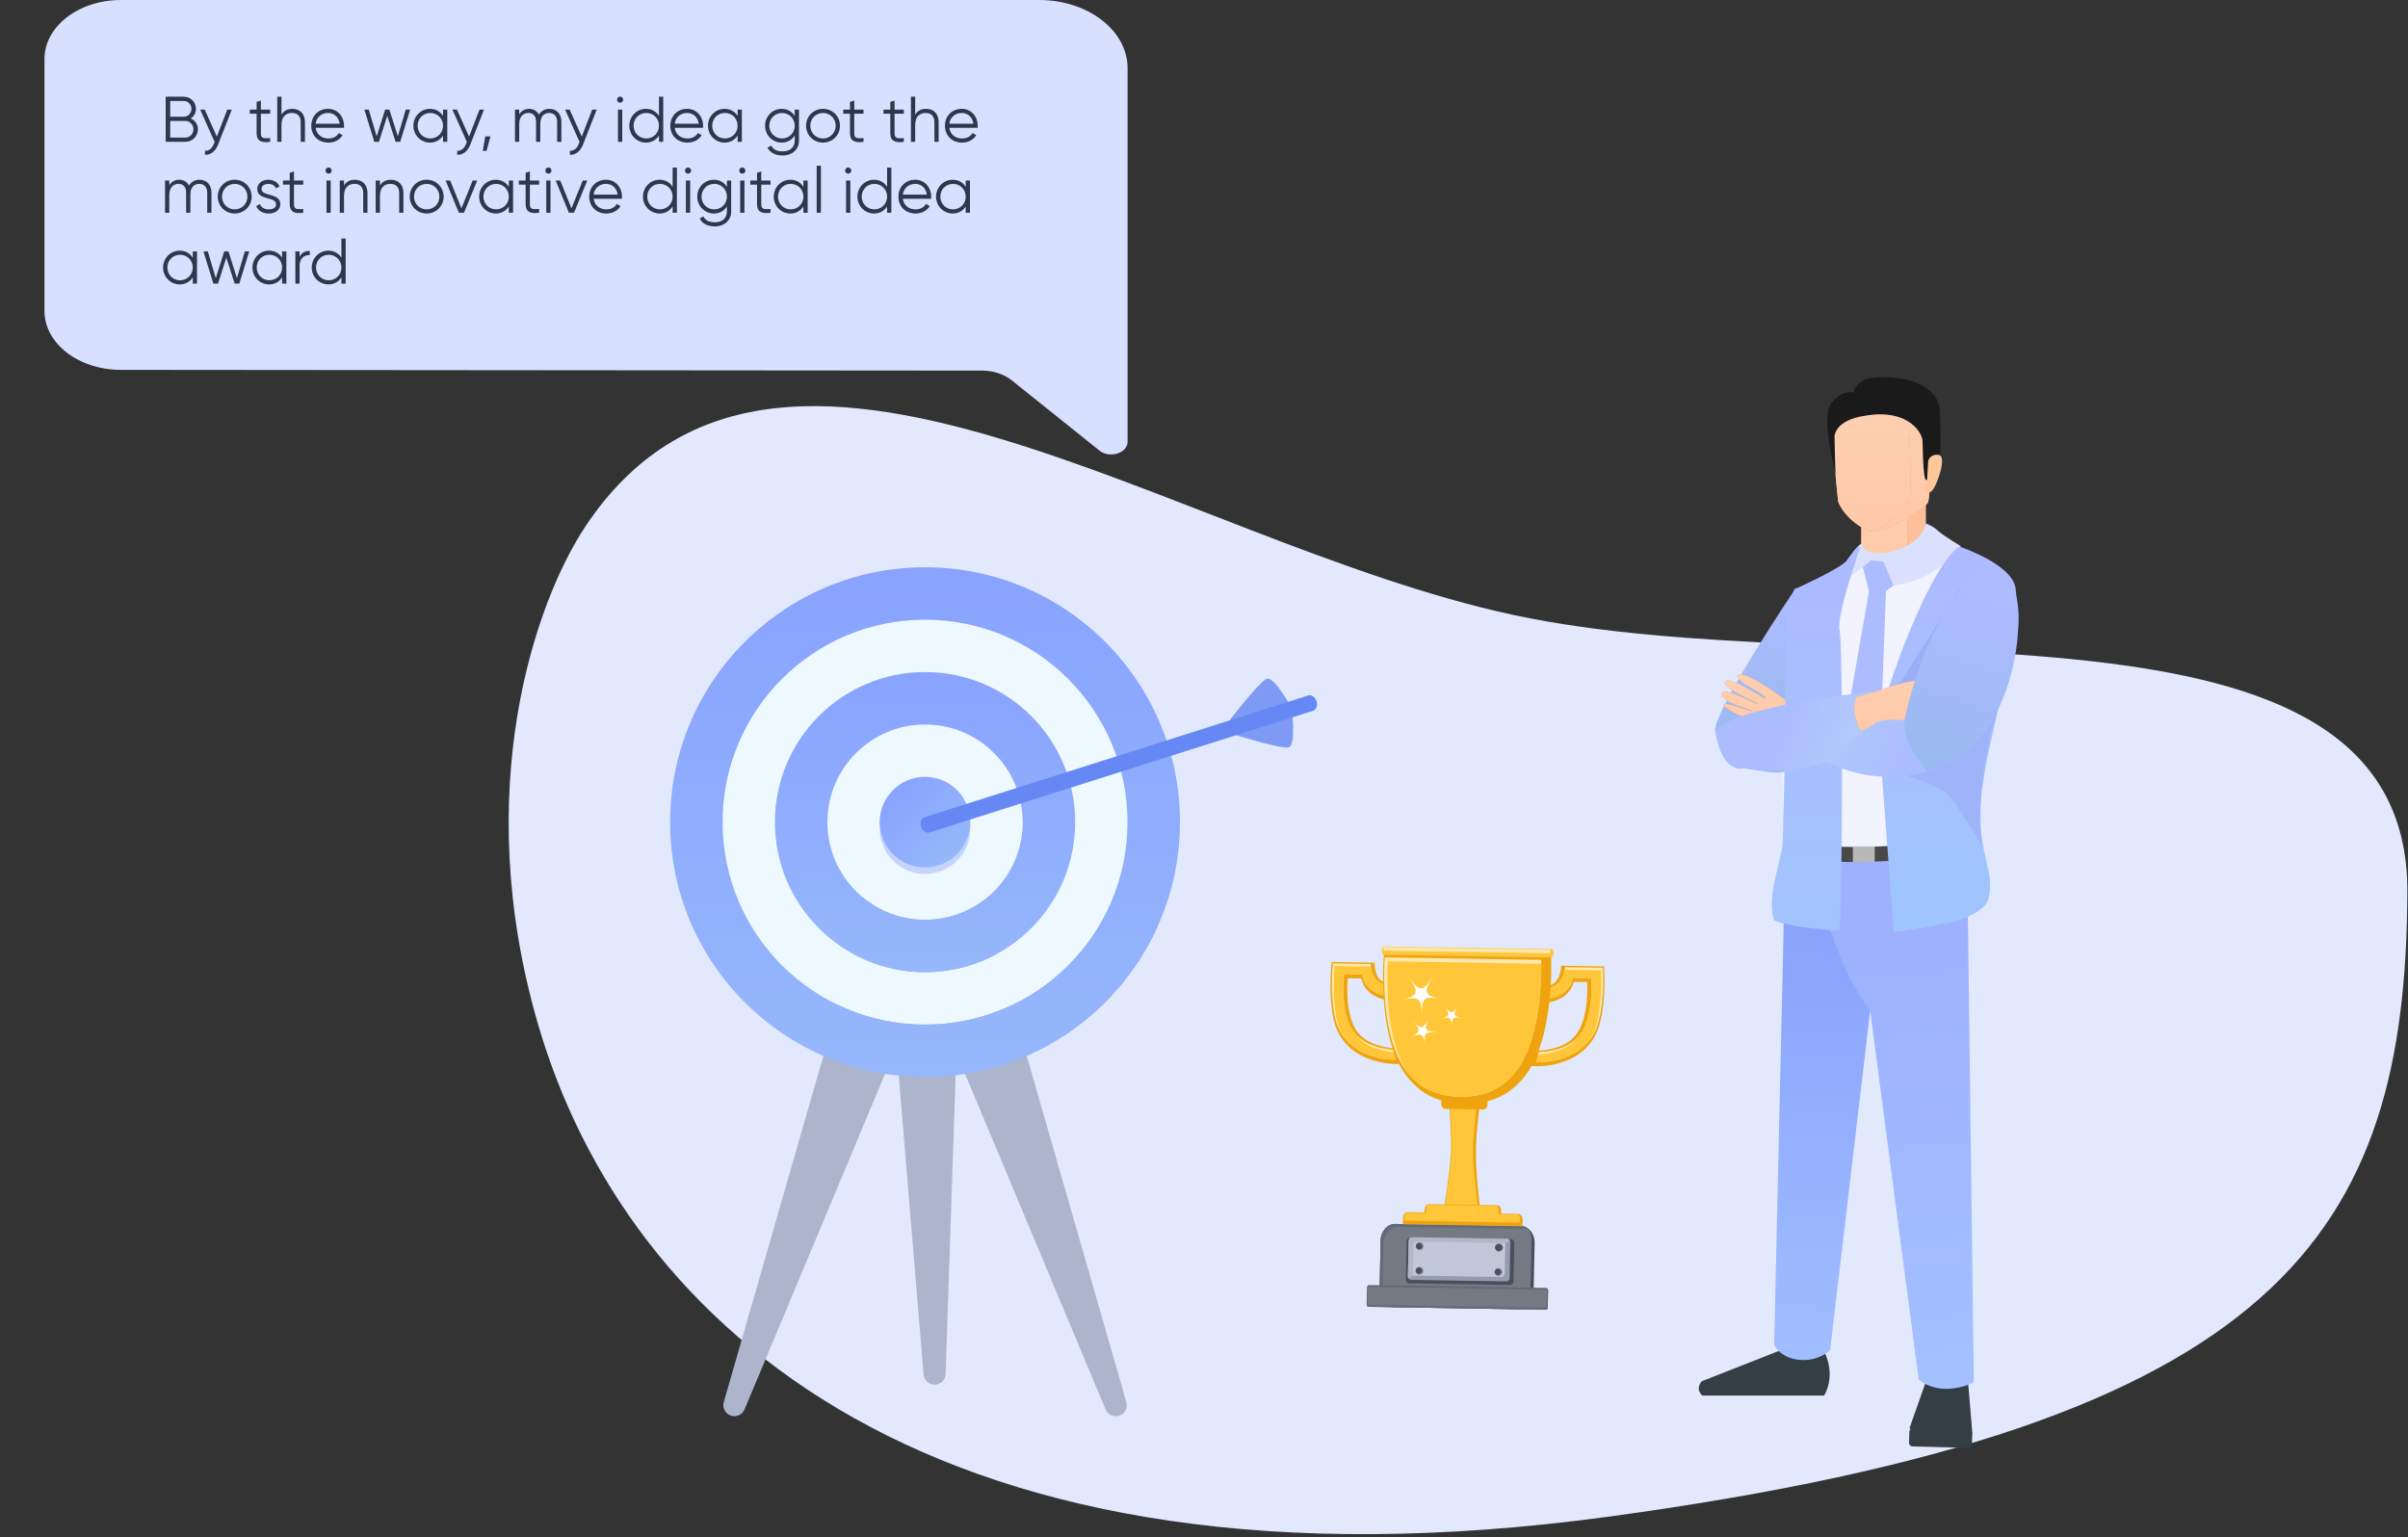 <svg width="747" height="477" viewBox="0 0 747 477" fill="none" xmlns="http://www.w3.org/2000/svg">
<rect x="0" y="0" width="747" height="477" fill="#333333" stroke="none"/>
<path d="M181.659 163.25C240.472 75.05 363.979 168.209 469.657 190.839C575.335 213.469 747.23 177.513 746.8 276.768C746.34 382.588 708.22 442.124 499.136 470.558C290.053 498.993 194.328 411.364 166.991 318.076C145.71 245.453 165.943 186.824 181.661 163.25H181.659Z" fill="#E2E9FD"/>
<path d="M37.481 0.006H322.392C337.52 0.006 349.797 9.479 349.797 21.154V104.025V137.078C349.797 140.599 344.229 142.338 341.078 139.802L313.891 118.026C311.474 116.077 308.133 114.987 304.629 114.987L37.481 114.756C24.389 114.756 13.797 106.582 13.797 96.48V18.303C13.797 8.201 24.417 0.006 37.481 0.006Z" fill="#D7E1FF"/>
<path d="M59.158 36.746C60.158 36.126 60.798 35.066 60.798 33.766C60.798 31.706 59.118 30.006 57.038 30.006H51.398V44.006H57.498C59.658 44.006 61.398 42.266 61.398 40.106C61.398 38.546 60.478 37.306 59.158 36.746ZM57.038 31.326C58.338 31.326 59.398 32.426 59.398 33.766C59.398 35.126 58.338 36.206 57.038 36.206H52.798V31.326H57.038ZM57.498 42.686H52.798V37.526H57.498C58.878 37.526 59.998 38.686 59.998 40.106C59.998 41.546 58.878 42.686 57.498 42.686ZM70.507 34.006L67.267 42.386L63.507 34.006H62.107L66.587 44.066L66.327 44.686C65.787 45.986 64.887 46.906 63.587 46.766V48.006C65.387 48.146 66.867 46.846 67.627 44.926L71.907 34.006H70.507ZM83.803 35.286V34.006H80.923V31.206L79.603 31.606V34.006H77.503V35.286H79.603V41.346C79.603 43.746 81.103 44.406 83.803 44.006V42.846C81.863 42.926 80.923 43.066 80.923 41.346V35.286H83.803ZM90.683 33.766C89.263 33.766 88.103 34.306 87.323 35.566V30.006H86.003V44.006H87.323V38.766C87.323 36.086 88.803 35.046 90.563 35.046C92.303 35.046 93.283 36.086 93.283 37.866V44.006H94.603V37.866C94.603 35.366 93.123 33.766 90.683 33.766ZM101.775 33.766C98.675 33.766 96.555 36.066 96.555 39.006C96.555 42.026 98.715 44.246 101.875 44.246C103.895 44.246 105.435 43.306 106.275 41.946L105.115 41.266C104.575 42.226 103.475 42.966 101.895 42.966C99.775 42.966 98.195 41.706 97.915 39.666H106.695C106.715 39.466 106.735 39.246 106.735 39.046C106.735 36.306 104.835 33.766 101.775 33.766ZM101.775 35.046C103.495 35.046 105.095 36.186 105.375 38.386H97.915C98.175 36.426 99.675 35.046 101.775 35.046ZM125.875 34.006L123.415 42.306L120.795 34.006H119.475L116.855 42.306L114.395 34.006H113.035L116.115 44.006H117.555L120.135 35.946L122.715 44.006H124.155L127.235 34.006H125.875ZM137.435 34.006V35.966C136.595 34.626 135.175 33.766 133.395 33.766C130.575 33.766 128.235 36.046 128.235 39.006C128.235 41.966 130.575 44.246 133.395 44.246C135.175 44.246 136.595 43.386 137.435 42.046V44.006H138.755V34.006H137.435ZM133.495 42.966C131.275 42.966 129.555 41.226 129.555 39.006C129.555 36.786 131.275 35.046 133.495 35.046C135.715 35.046 137.435 36.786 137.435 39.006C137.435 41.226 135.715 42.966 133.495 42.966ZM148.749 34.006L145.509 42.386L141.749 34.006H140.349L144.829 44.066L144.569 44.686C144.029 45.986 143.129 46.906 141.829 46.766V48.006C143.629 48.146 145.109 46.846 145.869 44.926L150.149 34.006H148.749ZM152.148 42.306H150.548L149.748 46.806H150.948L152.148 42.306ZM170.413 33.766C169.133 33.766 167.913 34.346 167.173 35.586C166.613 34.426 165.533 33.766 164.133 33.766C162.933 33.766 161.853 34.246 161.073 35.466V34.006H159.753V44.006H161.073V38.466C161.073 35.986 162.513 35.046 163.953 35.046C165.373 35.046 166.293 35.986 166.293 37.766V44.006H167.613V38.466C167.613 35.986 168.853 35.046 170.393 35.046C171.813 35.046 172.833 35.986 172.833 37.766V44.006H174.153V37.766C174.153 35.266 172.613 33.766 170.413 33.766ZM183.71 34.006L180.47 42.386L176.71 34.006H175.31L179.79 44.066L179.53 44.686C178.99 45.986 178.09 46.906 176.79 46.766V48.006C178.59 48.146 180.07 46.846 180.83 44.926L185.11 34.006H183.71ZM192.366 31.886C192.906 31.886 193.326 31.446 193.326 30.926C193.326 30.406 192.906 29.966 192.366 29.966C191.826 29.966 191.406 30.406 191.406 30.926C191.406 31.446 191.826 31.886 192.366 31.886ZM191.706 44.006H193.026V34.006H191.706V44.006ZM204.427 30.006V35.966C203.587 34.626 202.167 33.766 200.387 33.766C197.567 33.766 195.227 36.046 195.227 39.006C195.227 41.966 197.567 44.246 200.387 44.246C202.167 44.246 203.587 43.386 204.427 42.046V44.006H205.747V30.006H204.427ZM200.487 42.966C198.267 42.966 196.547 41.226 196.547 39.006C196.547 36.786 198.267 35.046 200.487 35.046C202.707 35.046 204.427 36.786 204.427 39.006C204.427 41.226 202.707 42.966 200.487 42.966ZM213.162 33.766C210.062 33.766 207.942 36.066 207.942 39.006C207.942 42.026 210.102 44.246 213.262 44.246C215.282 44.246 216.822 43.306 217.662 41.946L216.502 41.266C215.962 42.226 214.862 42.966 213.282 42.966C211.162 42.966 209.582 41.706 209.302 39.666H218.082C218.102 39.466 218.122 39.246 218.122 39.046C218.122 36.306 216.222 33.766 213.162 33.766ZM213.162 35.046C214.882 35.046 216.482 36.186 216.762 38.386H209.302C209.562 36.426 211.062 35.046 213.162 35.046ZM228.821 34.006V35.966C227.981 34.626 226.561 33.766 224.781 33.766C221.961 33.766 219.621 36.046 219.621 39.006C219.621 41.966 221.961 44.246 224.781 44.246C226.561 44.246 227.981 43.386 228.821 42.046V44.006H230.141V34.006H228.821ZM224.881 42.966C222.661 42.966 220.941 41.226 220.941 39.006C220.941 36.786 222.661 35.046 224.881 35.046C227.101 35.046 228.821 36.786 228.821 39.006C228.821 41.226 227.101 42.966 224.881 42.966ZM246.536 34.006V35.966C245.696 34.626 244.276 33.766 242.496 33.766C239.676 33.766 237.336 36.046 237.336 39.006C237.336 41.966 239.676 44.246 242.496 44.246C244.276 44.246 245.696 43.386 246.536 42.046V43.606C246.536 45.646 245.156 46.966 242.836 46.966C240.676 46.966 239.756 46.166 239.256 45.146L238.096 45.806C238.876 47.366 240.536 48.246 242.836 48.246C245.416 48.246 247.856 46.646 247.856 43.606V34.006H246.536ZM242.596 42.966C240.376 42.966 238.656 41.226 238.656 39.006C238.656 36.786 240.376 35.046 242.596 35.046C244.816 35.046 246.536 36.786 246.536 39.006C246.536 41.226 244.816 42.966 242.596 42.966ZM255.311 44.246C258.231 44.246 260.571 41.966 260.571 39.006C260.571 36.046 258.231 33.766 255.311 33.766C252.391 33.766 250.051 36.046 250.051 39.006C250.051 41.966 252.391 44.246 255.311 44.246ZM255.311 42.966C253.091 42.966 251.371 41.226 251.371 39.006C251.371 36.786 253.091 35.046 255.311 35.046C257.531 35.046 259.251 36.786 259.251 39.006C259.251 41.226 257.531 42.966 255.311 42.966ZM267.885 35.286V34.006H265.005V31.206L263.685 31.606V34.006H261.585V35.286H263.685V41.346C263.685 43.746 265.185 44.406 267.885 44.006V42.846C265.945 42.926 265.005 43.066 265.005 41.346V35.286H267.885ZM280.385 35.286V34.006H277.505V31.206L276.185 31.606V34.006H274.085V35.286H276.185V41.346C276.185 43.746 277.685 44.406 280.385 44.006V42.846C278.445 42.926 277.505 43.066 277.505 41.346V35.286H280.385ZM287.265 33.766C285.845 33.766 284.685 34.306 283.905 35.566V30.006H282.585V44.006H283.905V38.766C283.905 36.086 285.385 35.046 287.145 35.046C288.885 35.046 289.865 36.086 289.865 37.866V44.006H291.185V37.866C291.185 35.366 289.705 33.766 287.265 33.766ZM298.357 33.766C295.257 33.766 293.137 36.066 293.137 39.006C293.137 42.026 295.297 44.246 298.457 44.246C300.477 44.246 302.017 43.306 302.857 41.946L301.697 41.266C301.157 42.226 300.057 42.966 298.477 42.966C296.357 42.966 294.777 41.706 294.497 39.666H303.277C303.297 39.466 303.317 39.246 303.317 39.046C303.317 36.306 301.417 33.766 298.357 33.766ZM298.357 35.046C300.077 35.046 301.677 36.186 301.957 38.386H294.497C294.757 36.426 296.257 35.046 298.357 35.046ZM61.858 55.766C60.578 55.766 59.358 56.346 58.618 57.586C58.058 56.426 56.978 55.766 55.578 55.766C54.378 55.766 53.298 56.246 52.518 57.466V56.006H51.198V66.006H52.518V60.466C52.518 57.986 53.958 57.046 55.398 57.046C56.818 57.046 57.738 57.986 57.738 59.766V66.006H59.058V60.466C59.058 57.986 60.298 57.046 61.838 57.046C63.258 57.046 64.278 57.986 64.278 59.766V66.006H65.598V59.766C65.598 57.266 64.058 55.766 61.858 55.766ZM72.811 66.246C75.731 66.246 78.071 63.966 78.071 61.006C78.071 58.046 75.731 55.766 72.811 55.766C69.891 55.766 67.551 58.046 67.551 61.006C67.551 63.966 69.891 66.246 72.811 66.246ZM72.811 64.966C70.591 64.966 68.871 63.226 68.871 61.006C68.871 58.786 70.591 57.046 72.811 57.046C75.031 57.046 76.751 58.786 76.751 61.006C76.751 63.226 75.031 64.966 72.811 64.966ZM81.125 58.626C81.125 57.546 82.185 57.046 83.225 57.046C84.185 57.046 85.205 57.426 85.625 58.446L86.725 57.806C86.145 56.566 84.865 55.766 83.225 55.766C81.225 55.766 79.805 57.026 79.805 58.626C79.805 62.306 85.645 60.886 85.645 63.366C85.645 64.546 84.525 64.966 83.345 64.966C82.005 64.966 80.965 64.306 80.605 63.286L79.485 63.946C79.985 65.226 81.345 66.246 83.345 66.246C85.485 66.246 86.965 65.066 86.965 63.366C86.965 59.686 81.125 61.106 81.125 58.626ZM94.076 57.286V56.006H91.196V53.206L89.876 53.606V56.006H87.776V57.286H89.876V63.346C89.876 65.746 91.376 66.406 94.076 66.006V64.846C92.136 64.926 91.196 65.066 91.196 63.346V57.286H94.076ZM101.936 53.886C102.476 53.886 102.896 53.446 102.896 52.926C102.896 52.406 102.476 51.966 101.936 51.966C101.396 51.966 100.976 52.406 100.976 52.926C100.976 53.446 101.396 53.886 101.936 53.886ZM101.276 66.006H102.596V56.006H101.276V66.006ZM110.077 55.766C108.657 55.766 107.497 56.306 106.717 57.566V56.006H105.397V66.006H106.717V60.766C106.717 58.086 108.197 57.046 109.957 57.046C111.697 57.046 112.677 58.086 112.677 59.866V66.006H113.997V59.866C113.997 57.366 112.517 55.766 110.077 55.766ZM121.229 55.766C119.809 55.766 118.649 56.306 117.869 57.566V56.006H116.549V66.006H117.869V60.766C117.869 58.086 119.349 57.046 121.109 57.046C122.849 57.046 123.829 58.086 123.829 59.866V66.006H125.149V59.866C125.149 57.366 123.669 55.766 121.229 55.766ZM132.362 66.246C135.282 66.246 137.622 63.966 137.622 61.006C137.622 58.046 135.282 55.766 132.362 55.766C129.442 55.766 127.102 58.046 127.102 61.006C127.102 63.966 129.442 66.246 132.362 66.246ZM132.362 64.966C130.142 64.966 128.422 63.226 128.422 61.006C128.422 58.786 130.142 57.046 132.362 57.046C134.582 57.046 136.302 58.786 136.302 61.006C136.302 63.226 134.582 64.966 132.362 64.966ZM146.64 56.006L143.14 64.626L139.64 56.006H138.24L142.34 66.006H143.94L148.04 56.006H146.64ZM157.845 56.006V57.966C157.005 56.626 155.585 55.766 153.805 55.766C150.985 55.766 148.645 58.046 148.645 61.006C148.645 63.966 150.985 66.246 153.805 66.246C155.585 66.246 157.005 65.386 157.845 64.046V66.006H159.165V56.006H157.845ZM153.905 64.966C151.685 64.966 149.965 63.226 149.965 61.006C149.965 58.786 151.685 57.046 153.905 57.046C156.125 57.046 157.845 58.786 157.845 61.006C157.845 63.226 156.125 64.966 153.905 64.966ZM167.26 57.286V56.006H164.38V53.206L163.06 53.606V56.006H160.96V57.286H163.06V63.346C163.06 65.746 164.56 66.406 167.26 66.006V64.846C165.32 64.926 164.38 65.066 164.38 63.346V57.286H167.26ZM170.12 53.886C170.66 53.886 171.08 53.446 171.08 52.926C171.08 52.406 170.66 51.966 170.12 51.966C169.58 51.966 169.16 52.406 169.16 52.926C169.16 53.446 169.58 53.886 170.12 53.886ZM169.46 66.006H170.78V56.006H169.46V66.006ZM180.781 56.006L177.281 64.626L173.781 56.006H172.381L176.481 66.006H178.081L182.181 56.006H180.781ZM188.005 55.766C184.905 55.766 182.785 58.066 182.785 61.006C182.785 64.026 184.945 66.246 188.105 66.246C190.125 66.246 191.665 65.306 192.505 63.946L191.345 63.266C190.805 64.226 189.705 64.966 188.125 64.966C186.005 64.966 184.425 63.706 184.145 61.666H192.925C192.945 61.466 192.965 61.246 192.965 61.046C192.965 58.306 191.065 55.766 188.005 55.766ZM188.005 57.046C189.725 57.046 191.325 58.186 191.605 60.386H184.145C184.405 58.426 185.905 57.046 188.005 57.046ZM208.665 52.006V57.966C207.825 56.626 206.405 55.766 204.625 55.766C201.805 55.766 199.465 58.046 199.465 61.006C199.465 63.966 201.805 66.246 204.625 66.246C206.405 66.246 207.825 65.386 208.665 64.046V66.006H209.985V52.006H208.665ZM204.725 64.966C202.505 64.966 200.785 63.226 200.785 61.006C200.785 58.786 202.505 57.046 204.725 57.046C206.945 57.046 208.665 58.786 208.665 61.006C208.665 63.226 206.945 64.966 204.725 64.966ZM213.44 53.886C213.98 53.886 214.4 53.446 214.4 52.926C214.4 52.406 213.98 51.966 213.44 51.966C212.9 51.966 212.48 52.406 212.48 52.926C212.48 53.446 212.9 53.886 213.44 53.886ZM212.78 66.006H214.1V56.006H212.78V66.006ZM225.501 56.006V57.966C224.661 56.626 223.241 55.766 221.461 55.766C218.641 55.766 216.301 58.046 216.301 61.006C216.301 63.966 218.641 66.246 221.461 66.246C223.241 66.246 224.661 65.386 225.501 64.046V65.606C225.501 67.646 224.121 68.966 221.801 68.966C219.641 68.966 218.721 68.166 218.221 67.146L217.061 67.806C217.841 69.366 219.501 70.246 221.801 70.246C224.381 70.246 226.821 68.646 226.821 65.606V56.006H225.501ZM221.561 64.966C219.341 64.966 217.621 63.226 217.621 61.006C217.621 58.786 219.341 57.046 221.561 57.046C223.781 57.046 225.501 58.786 225.501 61.006C225.501 63.226 223.781 64.966 221.561 64.966ZM230.276 53.886C230.816 53.886 231.236 53.446 231.236 52.926C231.236 52.406 230.816 51.966 230.276 51.966C229.736 51.966 229.316 52.406 229.316 52.926C229.316 53.446 229.736 53.886 230.276 53.886ZM229.616 66.006H230.936V56.006H229.616V66.006ZM239.037 57.286V56.006H236.157V53.206L234.837 53.606V56.006H232.737V57.286H234.837V63.346C234.837 65.746 236.337 66.406 239.037 66.006V64.846C237.097 64.926 236.157 65.066 236.157 63.346V57.286H239.037ZM249.231 56.006V57.966C248.391 56.626 246.971 55.766 245.191 55.766C242.371 55.766 240.031 58.046 240.031 61.006C240.031 63.966 242.371 66.246 245.191 66.246C246.971 66.246 248.391 65.386 249.231 64.046V66.006H250.551V56.006H249.231ZM245.291 64.966C243.071 64.966 241.351 63.226 241.351 61.006C241.351 58.786 243.071 57.046 245.291 57.046C247.511 57.046 249.231 58.786 249.231 61.006C249.231 63.226 247.511 64.966 245.291 64.966ZM253.346 66.006H254.666V51.406H253.346V66.006ZM263.127 53.886C263.667 53.886 264.087 53.446 264.087 52.926C264.087 52.406 263.667 51.966 263.127 51.966C262.587 51.966 262.167 52.406 262.167 52.926C262.167 53.446 262.587 53.886 263.127 53.886ZM262.467 66.006H263.787V56.006H262.467V66.006ZM275.189 52.006V57.966C274.349 56.626 272.929 55.766 271.149 55.766C268.329 55.766 265.989 58.046 265.989 61.006C265.989 63.966 268.329 66.246 271.149 66.246C272.929 66.246 274.349 65.386 275.189 64.046V66.006H276.509V52.006H275.189ZM271.249 64.966C269.029 64.966 267.309 63.226 267.309 61.006C267.309 58.786 269.029 57.046 271.249 57.046C273.469 57.046 275.189 58.786 275.189 61.006C275.189 63.226 273.469 64.966 271.249 64.966ZM283.923 55.766C280.823 55.766 278.703 58.066 278.703 61.006C278.703 64.026 280.863 66.246 284.023 66.246C286.043 66.246 287.583 65.306 288.423 63.946L287.263 63.266C286.723 64.226 285.623 64.966 284.043 64.966C281.923 64.966 280.343 63.706 280.063 61.666H288.843C288.863 61.466 288.883 61.246 288.883 61.046C288.883 58.306 286.983 55.766 283.923 55.766ZM283.923 57.046C285.643 57.046 287.243 58.186 287.523 60.386H280.063C280.323 58.426 281.823 57.046 283.923 57.046ZM299.583 56.006V57.966C298.743 56.626 297.323 55.766 295.543 55.766C292.723 55.766 290.383 58.046 290.383 61.006C290.383 63.966 292.723 66.246 295.543 66.246C297.323 66.246 298.743 65.386 299.583 64.046V66.006H300.903V56.006H299.583ZM295.643 64.966C293.423 64.966 291.703 63.226 291.703 61.006C291.703 58.786 293.423 57.046 295.643 57.046C297.863 57.046 299.583 58.786 299.583 61.006C299.583 63.226 297.863 64.966 295.643 64.966ZM59.798 78.006V79.966C58.958 78.626 57.538 77.766 55.758 77.766C52.938 77.766 50.598 80.046 50.598 83.006C50.598 85.966 52.938 88.246 55.758 88.246C57.538 88.246 58.958 87.386 59.798 86.046V88.006H61.118V78.006H59.798ZM55.858 86.966C53.638 86.966 51.918 85.226 51.918 83.006C51.918 80.786 53.638 79.046 55.858 79.046C58.078 79.046 59.798 80.786 59.798 83.006C59.798 85.226 58.078 86.966 55.858 86.966ZM75.953 78.006L73.493 86.306L70.873 78.006H69.553L66.933 86.306L64.473 78.006H63.113L66.193 88.006H67.633L70.213 79.946L72.793 88.006H74.233L77.313 78.006H75.953ZM87.513 78.006V79.966C86.673 78.626 85.253 77.766 83.473 77.766C80.653 77.766 78.313 80.046 78.313 83.006C78.313 85.966 80.653 88.246 83.473 88.246C85.253 88.246 86.673 87.386 87.513 86.046V88.006H88.833V78.006H87.513ZM83.573 86.966C81.353 86.966 79.633 85.226 79.633 83.006C79.633 80.786 81.353 79.046 83.573 79.046C85.793 79.046 87.513 80.786 87.513 83.006C87.513 85.226 85.793 86.966 83.573 86.966ZM92.948 79.666V78.006H91.628V88.006H92.948V82.446C92.948 79.966 94.508 79.126 96.108 79.126V77.846C94.828 77.846 93.648 78.266 92.948 79.666ZM105.911 74.006V79.966C105.071 78.626 103.651 77.766 101.871 77.766C99.051 77.766 96.711 80.046 96.711 83.006C96.711 85.966 99.051 88.246 101.871 88.246C103.651 88.246 105.071 87.386 105.911 86.046V88.006H107.231V74.006H105.911ZM101.971 86.966C99.751 86.966 98.031 85.226 98.031 83.006C98.031 80.786 99.751 79.046 101.971 79.046C104.191 79.046 105.911 80.786 105.911 83.006C105.911 85.226 104.191 86.966 101.971 86.966Z" fill="#2E384D"/>
<path d="M226.677 439.209C224.968 438.608 224.023 436.777 224.525 435.035L270.11 276.617L294.628 285.244L230.969 437.302C230.269 438.975 228.387 439.811 226.677 439.209Z" fill="#ACB5CC"/>
<path d="M290.007 429.626C291.82 429.582 293.281 428.131 293.342 426.32L298.86 261.566L272.875 262.207L286.511 426.487C286.661 428.295 288.194 429.672 290.007 429.626Z" fill="#ACB5CC"/>
<path d="M347.263 439.209C348.973 438.608 349.918 436.777 349.417 435.035L303.831 276.617L279.312 285.244L342.972 437.302C343.671 438.975 345.553 439.811 347.263 439.209Z" fill="#ACB5CC"/>
<path d="M286.96 192.264C252.266 192.264 224.141 220.389 224.141 255.083C224.141 289.777 252.266 317.903 286.96 317.903C321.654 317.903 349.78 289.777 349.78 255.083C349.78 220.389 321.656 192.264 286.96 192.264ZM286.96 301.646C261.246 301.646 240.399 280.799 240.399 255.085C240.399 229.371 261.246 208.524 286.96 208.524C312.675 208.524 333.522 229.371 333.522 255.085C333.522 280.799 312.676 301.646 286.96 301.646Z" fill="#EDF8FF"/>
<path d="M286.962 176.006C243.288 176.006 207.883 211.411 207.883 255.085C207.883 298.759 243.288 334.165 286.962 334.165C330.636 334.165 366.042 298.759 366.042 255.085C366.042 211.411 330.636 176.006 286.962 176.006ZM286.962 317.905C252.268 317.905 224.143 289.78 224.143 255.085C224.143 220.391 252.268 192.266 286.962 192.266C321.657 192.266 349.782 220.391 349.782 255.085C349.782 289.78 321.658 317.905 286.962 317.905Z" fill="url(#paint0_linear_136_1851)"/>
<path d="M286.967 224.781C270.231 224.781 256.664 238.348 256.664 255.084C256.664 271.821 270.231 285.388 286.967 285.388C303.704 285.388 317.27 271.821 317.27 255.084C317.27 238.348 303.704 224.781 286.967 224.781ZM286.967 269.128C279.211 269.128 272.922 262.839 272.922 255.083C272.922 247.326 279.211 241.038 286.967 241.038C294.724 241.038 301.012 247.326 301.012 255.083C301.012 262.841 294.724 269.128 286.967 269.128Z" fill="#EDF8FF"/>
<path d="M296.886 267.048C302.371 261.564 302.371 252.671 296.886 247.186C291.401 241.701 282.509 241.701 277.024 247.186C271.539 252.671 271.539 261.564 277.024 267.048C282.509 272.533 291.401 272.533 296.886 267.048Z" fill="#C4D4FD"/>
<path d="M296.886 265.017C302.371 259.532 302.371 250.64 296.886 245.155C291.401 239.67 282.509 239.67 277.024 245.155C271.539 250.64 271.539 259.532 277.024 265.017C282.509 270.502 291.401 270.502 296.886 265.017Z" fill="url(#paint1_linear_136_1851)"/>
<path d="M286.968 208.523C261.253 208.523 240.406 229.37 240.406 255.085C240.406 280.799 261.253 301.646 286.968 301.646C312.682 301.646 333.529 280.799 333.529 255.085C333.529 229.37 312.684 208.523 286.968 208.523ZM286.968 285.388C270.231 285.388 256.664 271.821 256.664 255.085C256.664 238.348 270.231 224.782 286.968 224.782C303.704 224.782 317.271 238.348 317.271 255.085C317.271 271.819 303.704 285.388 286.968 285.388Z" fill="url(#paint2_linear_136_1851)"/>
<path d="M476.064 385.692L475.748 401.058C475.689 403.95 473.659 406.264 471.215 406.225L432.275 405.594C430.863 405.571 429.622 404.768 428.837 403.535C428.263 402.635 427.933 401.505 427.958 400.284L428.274 384.918C428.333 382.026 430.362 379.712 432.806 379.752L471.747 380.382C472.392 380.393 473 380.566 473.547 380.868C475.071 381.712 476.108 383.562 476.064 385.692Z" fill="#48505D"/>
<path d="M475.086 384.867L474.775 399.995C474.717 402.843 472.688 405.12 470.244 405.08L431.303 404.449C430.661 404.439 430.054 404.269 429.509 403.974C429.279 403.849 429.059 403.701 428.853 403.533C428.279 402.632 427.949 401.502 427.974 400.282L428.29 384.916C428.349 382.024 430.378 379.709 432.822 379.749L471.763 380.38C472.408 380.39 473.016 380.564 473.563 380.866C473.796 381.099 474.008 381.361 474.194 381.646C474.775 382.537 475.111 383.656 475.086 384.867Z" fill="#646B78"/>
<path d="M475.076 384.868L474.765 399.996C474.706 402.844 472.678 405.122 470.233 405.082L431.292 404.45C430.65 404.441 430.044 404.271 429.499 403.975C429.097 403.169 428.875 402.223 428.896 401.214L429.212 385.848C429.271 382.955 431.3 380.641 433.744 380.681L472.685 381.312C473.213 381.32 473.717 381.438 474.182 381.648C474.764 382.538 475.1 383.657 475.076 384.868Z" fill="#747A84"/>
<path d="M469.489 384.851C469.291 384.621 469.002 384.474 468.677 384.469L437.489 383.963C436.876 383.953 436.369 384.451 436.356 385.074L436.11 397.028C436.104 397.336 436.22 397.619 436.416 397.826C436.611 398.035 436.888 398.169 437.197 398.173L468.384 398.679C468.997 398.689 469.505 398.191 469.517 397.568L469.763 385.614C469.769 385.322 469.665 385.053 469.489 384.851Z" fill="#48505D"/>
<path d="M468.535 385.43L468.306 396.541C468.294 397.12 467.815 397.582 467.236 397.573L437.772 397.095C437.481 397.091 437.219 396.967 437.035 396.772C436.85 396.579 436.74 396.318 436.746 396.029L436.974 384.918C436.986 384.34 437.466 383.878 438.044 383.887L467.508 384.364C467.816 384.37 468.088 384.506 468.276 384.72C468.442 384.908 468.54 385.159 468.535 385.43Z" fill="#949DB0"/>
<path d="M468.275 384.72C467.92 385.368 466.956 385.667 466.956 385.667L466.762 395.154C466.75 395.732 466.27 396.194 465.692 396.184L438.273 395.74C438.273 395.74 437.796 395.969 437.035 396.772C436.85 396.579 436.74 396.318 436.746 396.029L436.974 384.918C436.986 384.34 437.466 383.878 438.044 383.887L467.508 384.364C467.815 384.37 468.088 384.506 468.275 384.72Z" fill="#B0B8C7"/>
<path d="M466.955 385.667L466.76 395.154C466.748 395.732 466.269 396.194 465.69 396.184L438.27 395.74L438.465 386.254C438.477 385.675 438.955 385.213 439.534 385.222L466.955 385.667Z" fill="#BFC7D8"/>
<path d="M441.601 386.697C441.588 387.362 441.037 387.892 440.372 387.881C440.032 387.876 439.728 387.73 439.514 387.5C439.309 387.279 439.186 386.984 439.192 386.658C439.206 385.993 439.756 385.463 440.422 385.474C440.639 385.477 440.843 385.538 441.017 385.643C441.374 385.856 441.61 386.25 441.601 386.697Z" fill="#7D8593"/>
<path d="M440.205 387.582C439.94 387.578 439.696 387.469 439.516 387.276C439.345 387.092 439.253 386.852 439.258 386.601C439.269 386.068 439.712 385.642 440.244 385.65C440.413 385.653 440.578 385.7 440.721 385.786C441.018 385.963 441.198 386.287 441.191 386.632C441.18 387.165 440.738 387.591 440.205 387.582Z" fill="#48505D"/>
<path d="M441.529 394.306C441.516 394.971 440.965 395.501 440.3 395.49C439.961 395.485 439.656 395.339 439.442 395.109C439.237 394.888 439.114 394.592 439.121 394.267C439.134 393.603 439.685 393.072 440.35 393.083C440.567 393.086 440.771 393.147 440.945 393.252C441.303 393.464 441.539 393.858 441.529 394.306Z" fill="#7D8593"/>
<path d="M440.135 395.192C439.87 395.187 439.626 395.079 439.446 394.886C439.275 394.701 439.183 394.462 439.188 394.21C439.199 393.677 439.641 393.251 440.174 393.26C440.343 393.262 440.508 393.309 440.651 393.395C440.948 393.572 441.128 393.897 441.12 394.242C441.11 394.774 440.667 395.2 440.135 395.192Z" fill="#48505D"/>
<path d="M466.03 394.701C466.016 395.365 465.466 395.896 464.801 395.885C464.461 395.88 464.157 395.734 463.943 395.504C463.738 395.283 463.614 394.987 463.621 394.662C463.635 393.997 464.185 393.467 464.85 393.477C465.067 393.481 465.271 393.542 465.445 393.646C465.804 393.859 466.039 394.253 466.03 394.701Z" fill="#7D8593"/>
<path d="M464.634 395.586C464.37 395.582 464.126 395.473 463.945 395.28C463.774 395.096 463.682 394.855 463.688 394.605C463.699 394.072 464.141 393.646 464.674 393.654C464.843 393.657 465.008 393.704 465.15 393.79C465.448 393.967 465.628 394.291 465.62 394.636C465.609 395.169 465.167 395.595 464.634 395.586Z" fill="#48505D"/>
<path d="M466.193 387.095C466.18 387.76 465.63 388.29 464.965 388.279C464.625 388.274 464.32 388.128 464.106 387.898C463.901 387.678 463.778 387.381 463.785 387.056C463.799 386.392 464.349 385.861 465.014 385.872C465.231 385.875 465.435 385.937 465.609 386.041C465.967 386.254 466.203 386.648 466.193 387.095Z" fill="#5B5B5B"/>
<path d="M464.798 387.981C464.534 387.976 464.29 387.868 464.11 387.675C463.938 387.49 463.846 387.251 463.852 386.999C463.862 386.467 464.305 386.04 464.838 386.049C465.007 386.051 465.173 386.099 465.315 386.185C465.612 386.362 465.791 386.686 465.784 387.031C465.773 387.563 465.331 387.989 464.798 387.981Z" fill="#48505D"/>
<path d="M480.25 400.301L480.139 405.685C480.132 406.061 479.859 406.362 479.531 406.357L424.523 405.466C424.39 405.463 424.269 405.412 424.172 405.326C424.028 405.199 423.938 404.999 423.942 404.775L424.053 399.39C424.061 399.014 424.334 398.713 424.662 398.719L479.671 399.61C479.949 399.614 480.178 399.837 480.237 400.133C480.246 400.187 480.251 400.243 480.25 400.301Z" fill="#626872"/>
<path d="M480.25 400.299L480.139 405.684C480.132 406.06 479.859 406.361 479.531 406.356L424.523 405.464C424.39 405.462 424.269 405.41 424.172 405.324C424.171 405.313 424.172 405.302 424.172 405.292L424.282 399.908C424.29 399.531 424.564 399.231 424.895 399.236L480.235 400.132C480.246 400.186 480.251 400.242 480.25 400.299Z" fill="#646B78"/>
<path d="M479.834 400.128L479.734 405.038C479.726 405.414 479.454 405.714 479.125 405.709L424.18 404.819L424.28 399.91C424.288 399.534 424.563 399.233 424.894 399.238L479.834 400.128Z" fill="#747A84"/>
<path d="M459.056 373.932L448.121 373.732C448.121 373.732 450.184 361.376 450.175 355.95C450.166 349.512 449.356 338.37 449.356 338.37L459.371 338.533C458.671 347.441 458.09 349.221 457.896 356.069C457.679 363.756 459.056 373.932 459.056 373.932Z" fill="#EFA40F"/>
<path d="M448.383 373.91C448.604 371.28 450.46 360.624 450.454 355.941C450.446 350.536 449.745 341.191 449.659 338.977L458.395 339.119C458.226 341.239 457.11 351.063 456.969 356.048C456.785 362.562 458.308 372.291 458.426 374.665L448.383 373.91Z" fill="#FFC639"/>
<path d="M461.463 342.689C461.445 343.564 460.832 344.264 460.093 344.252L448.411 344.063C447.672 344.05 447.088 343.331 447.106 342.457L447.121 341.717C447.139 340.842 447.752 340.142 448.491 340.154L460.173 340.344C460.912 340.356 461.496 341.075 461.478 341.95L461.463 342.689Z" fill="#EFA40F"/>
<path d="M471.004 376.652L465.712 376.566L465.729 375.746C465.75 374.771 465.207 373.973 464.518 373.962L443.24 373.617C442.551 373.606 441.977 374.387 441.957 375.361L441.94 376.181L436.649 376.096C435.887 376.083 435.253 376.882 435.233 377.878L435.2 379.504C435.198 379.626 435.204 379.745 435.219 379.861L472.278 380.461C472.298 380.346 472.309 380.226 472.312 380.105L472.345 378.48C472.366 377.482 471.766 376.664 471.004 376.652Z" fill="#EFA40F"/>
<path d="M435.695 378.744L435.722 377.417C435.736 376.739 436.127 376.274 436.469 376.279L442.415 376.376L442.445 374.9C442.459 374.223 442.818 373.797 443.059 373.801L464.337 374.146C464.578 374.15 464.919 374.587 464.906 375.264L464.875 376.74L470.822 376.836C471.164 376.842 471.536 377.32 471.522 377.997L471.494 379.325L435.695 378.744Z" fill="#FFC639"/>
<path d="M432.516 330.095C430.874 330.069 416.393 329.444 413.596 315.856C412.119 308.678 412.971 299.746 413.008 299.369L413.096 298.475L426.466 298.692L426.457 299.651C426.457 299.664 426.461 301.176 427.203 302.649C428.144 304.512 429.84 305.476 432.244 305.515C432.315 305.516 432.388 305.517 432.46 305.516L433.453 305.51L433.35 310.479L432.408 310.495C432.408 310.495 432.361 310.496 432.273 310.494C431.384 310.479 423.818 310.16 422.286 303.595C421.017 303.561 419.956 303.537 419.123 303.523C418.709 303.517 418.39 303.513 418.145 303.512C417.96 305.507 417.65 310.746 418.912 315.437C420.083 319.791 422.64 324.368 432.733 325.315L433.583 325.395L433.608 326.248C433.647 327.552 434.628 330.106 434.628 330.106L432.647 330.097C432.647 330.097 432.602 330.098 432.516 330.095Z" fill="#EFA40F"/>
<path d="M432.998 328.804L432.234 328.8C432.23 328.8 432.192 328.8 432.122 328.799C430.895 328.779 422.17 328.411 417.141 322.086C417.14 322.084 417.139 322.084 417.138 322.083C415.73 320.311 414.612 318.072 414.03 315.243C412.578 308.19 413.418 299.384 413.455 299.014L413.464 298.913L425.186 299.103L425.185 299.211C425.186 299.241 425.187 299.504 425.236 299.908C425.312 300.562 425.512 301.588 426.024 302.603C427.103 304.742 429.107 305.896 431.816 305.94C431.895 305.942 431.973 305.942 432.054 305.942L432.164 305.941L432.097 309.196L431.99 309.199C431.985 309.199 431.948 309.199 431.883 309.198C431.091 309.186 424.103 308.901 422.717 302.962L422.566 302.318L421.904 302.3C420.622 302.266 419.555 302.242 418.732 302.229C418.315 302.222 417.993 302.219 417.746 302.217L416.952 302.212L416.878 303.002C416.686 305.075 416.376 310.416 417.671 315.23C418.138 316.965 418.849 318.825 420.207 320.496C422.265 323.029 425.808 325.133 432.239 325.736L432.335 325.745L432.338 325.841C432.344 326.045 432.369 326.269 432.406 326.506C432.524 327.251 432.774 328.118 432.998 328.804Z" fill="#FFE8AE"/>
<path d="M432.99 328.803L432.225 328.8C432.221 328.799 432.183 328.8 432.113 328.798C430.885 328.778 422.161 328.41 417.133 322.085C417.132 322.084 417.131 322.084 417.13 322.083C416.007 320.453 415.119 318.47 414.623 316.057C413.171 309.005 414.011 300.199 414.048 299.826L414.058 299.727L425.227 299.908C425.304 300.562 425.503 301.588 426.016 302.603C427.095 304.742 429.098 305.896 431.807 305.94C431.886 305.942 431.964 305.942 432.045 305.942L432.155 305.941L432.089 309.196L431.98 309.199C431.975 309.199 431.938 309.199 431.873 309.198C431.081 309.186 424.093 308.901 422.707 302.962L422.557 302.318L421.896 302.3C420.613 302.266 419.545 302.242 418.722 302.229C418.305 302.222 417.984 302.219 417.737 302.217L416.943 302.212L416.868 303.002C416.676 305.075 416.367 310.416 417.663 315.23C418.129 316.966 418.84 318.825 420.199 320.496C422.103 323.323 425.576 325.779 432.397 326.506C432.516 327.25 432.766 328.118 432.99 328.803Z" fill="#FFC639"/>
<path d="M476.901 330.816C478.543 330.843 493.039 330.687 496.392 317.199C498.164 310.073 497.679 301.119 497.657 300.742L497.606 299.846L484.236 299.629L484.205 300.588C484.205 300.6 484.139 302.112 483.336 303.559C482.32 305.391 480.585 306.3 478.181 306.26C478.11 306.26 478.037 306.258 477.965 306.254L476.973 306.215L476.871 311.184L477.811 311.231C477.811 311.231 477.858 311.234 477.947 311.235C478.836 311.249 486.41 311.175 488.21 304.665C489.479 304.672 490.541 304.682 491.375 304.696C491.788 304.703 492.108 304.71 492.352 304.716C492.457 306.715 492.551 311.961 491.097 316.609C489.749 320.92 487.006 325.41 476.88 326.031L476.027 326.083L475.967 326.935C475.875 328.236 474.789 330.757 474.789 330.757L476.77 330.812C476.769 330.813 476.815 330.814 476.901 330.816Z" fill="#EFA40F"/>
<path d="M476.496 329.507L477.259 329.528C477.263 329.528 477.302 329.53 477.371 329.531C478.599 329.551 487.333 329.466 492.619 323.307C492.62 323.306 492.621 323.305 492.621 323.305C494.101 321.58 495.311 319.379 496.009 316.571C497.749 309.569 497.271 300.742 497.251 300.37L497.245 300.269L485.523 300.079L485.52 300.188C485.519 300.218 485.506 300.48 485.441 300.883C485.337 301.533 485.096 302.552 484.543 303.55C483.376 305.653 481.327 306.741 478.617 306.697C478.538 306.696 478.46 306.693 478.38 306.691L478.27 306.686L478.203 309.942L478.311 309.947C478.316 309.948 478.353 309.949 478.418 309.95C479.21 309.963 486.205 309.905 487.833 304.015L488.01 303.376L488.673 303.38C489.955 303.387 491.023 303.398 491.846 303.412C492.263 303.419 492.585 303.426 492.832 303.431L493.625 303.453L493.666 304.244C493.774 306.322 493.864 311.67 492.372 316.439C491.835 318.158 491.048 319.993 489.621 321.62C487.461 324.084 483.835 326.072 477.383 326.467L477.286 326.473L477.279 326.568C477.265 326.771 477.231 326.994 477.184 327.23C477.034 327.971 476.748 328.83 476.496 329.507Z" fill="#FFE8AE"/>
<path d="M476.496 329.508L477.26 329.529C477.264 329.529 477.302 329.531 477.372 329.532C478.599 329.552 487.334 329.466 492.619 323.308C492.62 323.307 492.621 323.306 492.622 323.306C493.811 321.713 494.778 319.76 495.374 317.365C497.114 310.365 496.636 301.537 496.615 301.164L496.61 301.064L485.441 300.883C485.337 301.533 485.096 302.552 484.543 303.55C483.376 305.653 481.327 306.741 478.617 306.697C478.538 306.696 478.46 306.693 478.38 306.691L478.27 306.686L478.203 309.942L478.311 309.947C478.316 309.948 478.353 309.949 478.418 309.95C479.21 309.963 486.205 309.905 487.833 304.015L488.01 303.376L488.673 303.38C489.955 303.387 491.023 303.398 491.846 303.412C492.263 303.419 492.585 303.426 492.832 303.431L493.625 303.453L493.666 304.244C493.774 306.322 493.864 311.67 492.372 316.439C491.835 318.158 491.048 319.993 489.621 321.62C487.603 324.382 484.031 326.724 477.184 327.23C477.034 327.972 476.748 328.831 476.496 329.508Z" fill="#FFC639"/>
<path d="M481.166 296.584L455.3 296.165L455.199 296.164L429.334 295.744C429.334 295.744 426.866 321.588 436.299 333.778C440.286 338.93 445.04 342.009 454.037 342.505C454.037 342.512 454.036 342.518 454.037 342.524C454.125 342.523 454.21 342.52 454.298 342.519C454.385 342.522 454.47 342.529 454.558 342.532C454.558 342.525 454.559 342.519 454.559 342.513C463.569 342.308 468.447 339.386 472.644 334.366C482.57 322.49 481.166 296.584 481.166 296.584Z" fill="#EFA40F"/>
<path d="M477.52 310.437C476.391 320.488 473.768 328.225 469.935 332.811C467.816 335.346 465.699 337.073 463.275 338.24C460.541 339.559 457.225 340.245 453.138 340.336L452.944 340.342L452.751 340.331C448.67 340.106 445.384 339.314 442.707 337.907C440.666 336.836 438.871 335.361 437.127 333.316C436.842 332.982 436.558 332.633 436.274 332.266C435.618 331.418 435.022 330.496 434.481 329.515C428.761 319.143 429.238 302.266 429.547 297.038L478.107 297.825C478.113 298.176 478.118 298.58 478.121 299.03C478.132 301.632 478.042 305.795 477.52 310.437Z" fill="#FFE8AE"/>
<path d="M477.532 310.437C476.403 320.489 473.78 328.225 469.947 332.811C467.828 335.347 465.711 337.073 463.287 338.241C460.553 339.559 457.237 340.245 453.15 340.337L452.956 340.342L452.763 340.331C448.682 340.107 445.396 339.315 442.719 337.908C440.678 336.837 438.883 335.362 437.139 333.317C436.534 332.516 435.981 331.652 435.478 330.737C429.756 320.365 430.234 303.487 430.543 298.261L478.133 299.032C478.144 301.632 478.054 305.795 477.532 310.437Z" fill="#FFC639"/>
<path d="M482.013 295.93C481.999 296.582 481.603 297.104 481.127 297.096L429.462 296.259C428.987 296.252 428.612 295.717 428.625 295.065L428.63 294.83C428.644 294.178 429.04 293.656 429.515 293.664L481.18 294.501C481.656 294.509 482.031 295.043 482.017 295.695L482.013 295.93Z" fill="#FFC639"/>
<path d="M429.613 294.962C429.413 294.959 429.193 294.751 429.199 294.479L429.202 294.329C429.208 294.057 429.436 293.857 429.636 293.86L480.542 294.685C480.742 294.688 480.962 294.895 480.957 295.167L480.954 295.317C480.948 295.589 480.72 295.789 480.52 295.786L429.613 294.962Z" fill="#FFE8AE"/>
<path d="M444.967 302.18C441.329 308.12 441.607 308.905 447.783 310.12C441.606 308.905 440.945 309.413 441.102 315.252C440.945 309.413 440.258 308.941 434.156 310.483C440.259 308.941 440.495 308.142 436.545 302.404C440.495 308.143 441.328 308.12 444.967 302.18Z" fill="white"/>
<path d="M452.566 311.549C450.533 314.869 450.688 315.308 454.14 315.987C450.688 315.308 450.318 315.592 450.405 318.856C450.318 315.592 449.934 315.328 446.523 316.19C449.935 315.328 450.067 314.881 447.859 311.674C450.067 314.882 450.533 314.869 452.566 311.549Z" fill="white"/>
<path d="M446.537 320.354C441.713 320.034 441.321 320.459 442.566 324.646C441.321 320.459 440.795 320.217 437.258 322.196C440.795 320.217 440.863 319.643 437.948 316.391C440.863 319.643 441.431 319.53 443.682 315.252C441.431 319.53 441.713 320.034 446.537 320.354Z" fill="white"/>
<path d="M553.71 262.521L564.38 265.105L601.938 260.64L607.775 187.342L603.805 173.424L577.477 172.727L572.59 177.513L571.71 179.408L569.399 180.305L571.71 183.769L559.764 191.039L552.874 231.207L552.711 236.495L553.71 262.521Z" fill="#F2F3FF"/>
<path d="M610.516 428.732L611.844 444.517C611.844 444.517 600.802 447.953 592.336 443.156L598.206 426.543C598.206 426.549 605.642 423.526 610.516 428.732Z" fill="#333F45"/>
<path d="M592.211 447.734C592.198 448.292 592.663 448.763 593.253 448.775L610.636 449.233C611.227 449.246 611.725 448.807 611.738 448.248L611.844 444.692C611.858 444.134 611.393 443.664 610.802 443.651L593.419 443.194C592.829 443.181 592.331 443.62 592.317 444.178L592.211 447.734Z" fill="#333F45"/>
<path d="M528.062 433.003H565.888C569.739 426.136 565.888 419.344 565.888 419.344C562.356 418.303 558.286 418.41 555.351 418.711C552.974 418.962 551.347 419.344 551.347 419.344L537.344 424.851L527.909 428.557C527.909 428.557 525.738 430.802 528.062 433.003Z" fill="#333F45"/>
<path d="M557.097 182.441C557.097 182.441 532.039 219.581 532.039 226.755C532.484 228.436 537.517 238.37 541.082 238.37C544.641 238.37 557.953 243.405 557.973 233.741C557.993 224.09 573.922 195.034 557.097 182.441Z" fill="url(#paint3_linear_136_1851)"/>
<path d="M550.379 417.037C552.285 422.066 561.646 424.173 567.728 418.993L575.63 351.984L580.151 313.622C581.087 308.09 582.037 303.374 582.973 299.298C587.727 278.508 592.016 274.262 591.731 263.162C591.731 263.162 586.95 266.467 580.337 269.546C576.911 271.133 572.987 272.676 568.977 273.66C563.705 274.952 558.28 275.297 553.632 273.579L550.379 417.037Z" fill="url(#paint4_linear_136_1851)"/>
<path d="M563.876 262.76C563.431 291.765 580.157 313.627 580.157 313.627L582.434 330.911L595.215 428.067C596.61 429.158 598.09 429.873 599.551 430.312C600.368 430.557 601.191 430.726 601.988 430.808C607.485 431.454 612.312 428.907 612.312 428.907L610.161 260.232C603.243 261.863 596.616 262.791 590.621 263.261C575.024 264.503 563.876 262.76 563.876 262.76Z" fill="url(#paint5_linear_136_1851)"/>
<path d="M577.43 158.719V175.746C577.43 175.746 582.137 177.094 587.197 176.135C591.068 175.382 595.145 173.287 597.455 168.176V155.564L577.43 158.719Z" fill="#FDC09A"/>
<path d="M577.445 160.172V175.744C577.445 175.744 582.153 177.092 587.212 176.132C588.998 174.878 590.585 173.078 591.74 170.532V157.914L577.445 160.172Z" fill="#F49D62"/>
<path d="M577.445 160.172V175.744C577.445 175.744 582.153 177.092 587.212 176.132C588.998 174.878 590.585 173.078 591.74 170.532V157.914L577.445 160.172Z" fill="url(#paint6_linear_136_1851)"/>
<path d="M560.752 222.316C560.752 222.316 541.431 206.926 538.994 209.554C537.885 211.366 548.469 215.461 547.619 216.709C547.333 217.13 536.165 209.09 535.076 211.611C534.127 213.655 545.62 217.932 545.414 218.541C545.328 218.792 534.944 213.135 534.207 214.985C532.885 217.813 543.595 219.977 543.549 220.679C543.509 221.219 535.342 217.368 534.532 218.76C534.532 218.76 536.145 220.372 539.611 221.934C543.064 223.489 549.438 229.66 560.752 222.316Z" fill="#F49D62"/>
<path d="M560.752 222.316C560.752 222.316 541.431 206.926 538.994 209.554C537.885 211.366 548.469 215.461 547.619 216.709C547.333 217.13 536.165 209.09 535.076 211.611C534.127 213.655 545.62 217.932 545.414 218.541C545.328 218.792 534.944 213.135 534.207 214.985C532.885 217.813 543.595 219.977 543.549 220.679C543.509 221.219 535.342 217.368 534.532 218.76C534.532 218.76 536.145 220.372 539.611 221.934C543.064 223.489 549.438 229.66 560.752 222.316Z" fill="url(#paint7_linear_136_1851)"/>
<path d="M590.288 179.573L585.062 183.39L583.376 227.986L572.234 226.725L579.804 183.39L577.669 175.215C577.669 175.215 581.477 172.045 585.149 172.716C588.807 173.4 590.288 179.573 590.288 179.573Z" fill="#ACBCFF"/>
<path d="M570.143 154.842C570.023 156.309 574.738 162.374 578.643 164.186C579.645 164.657 580.58 164.958 581.357 165.014C585.175 165.309 597.073 157.727 598.049 155.977C599.025 154.221 599.617 128.609 599.617 128.609C593.927 124.658 586.437 124.595 580.163 125.611C573.251 126.727 567.812 129.161 567.812 129.161C567.812 129.161 570.296 152.998 570.143 154.842Z" fill="#F49D62"/>
<path d="M570.143 154.842C570.023 156.309 574.738 162.374 578.643 164.186C579.645 164.657 580.58 164.958 581.357 165.014C585.175 165.309 597.073 157.727 598.049 155.977C599.025 154.221 599.617 128.609 599.617 128.609C593.927 124.658 586.437 124.595 580.163 125.611C573.251 126.727 567.812 129.161 567.812 129.161C567.812 129.161 570.296 152.998 570.143 154.842Z" fill="url(#paint8_linear_136_1851)"/>
<path d="M570.306 155.819C571.647 159.219 576.182 164.041 581.361 165.007C586.274 162.799 591.599 156.81 592.296 155.556C593.272 153.8 592.077 129.128 592.077 129.128C588.558 126.689 584.349 125.729 580.166 125.598C573.254 126.714 567.816 129.147 567.816 129.147C567.816 129.147 569.861 153.574 570.306 155.819Z" fill="#F49D62"/>
<path d="M570.306 155.819C571.647 159.219 576.182 164.041 581.361 165.007C586.274 162.799 591.599 156.81 592.296 155.556C593.272 153.8 592.077 129.128 592.077 129.128C588.558 126.689 584.349 125.729 580.166 125.598C573.254 126.714 567.816 129.147 567.816 129.147C567.816 129.147 569.861 153.574 570.306 155.819Z" fill="url(#paint9_linear_136_1851)"/>
<path d="M569.093 135.457C569.093 135.457 569.419 149.211 569.405 147.661C569.392 146.112 564.718 129.474 568.097 125.11C571.47 120.745 574.969 121.767 574.969 121.767C574.969 121.767 575.288 119.215 578.741 117.709C582.193 116.204 601.302 116.142 601.767 127.693C602.232 139.245 601.807 141.384 601.807 141.384C601.807 141.384 597.783 149.236 597.803 148.859C597.823 148.477 596.621 152.077 596.415 137.075C596.488 134.26 591.874 126.765 578.807 128.948C569.02 130.296 569.093 135.457 569.093 135.457Z" fill="#1A1A1A"/>
<path d="M598.152 143.052C598.152 143.052 598.61 140.763 601.392 141.127C604.174 141.491 600.808 150.722 599.434 152.152C598.059 153.582 597.621 152.278 597.621 152.278L598.152 143.052Z" fill="#FFC699"/>
<path d="M597.449 162.43C597.449 162.43 599.445 163.041 601.071 164.584C602.711 166.126 608.259 169.447 608.259 169.447C608.259 169.447 601.712 179.946 587.344 181.626L584.25 174.27L580.538 173.85L572.969 179.732C572.969 179.732 571.522 173.216 577.418 168.594C577.418 168.594 578.088 171.693 582.238 171.686C586.401 171.674 595.956 169.504 597.449 162.43Z" fill="#DAE1FF"/>
<path d="M562.02 266.782C579.253 268.571 597.287 266.707 614.495 262.848C613.874 261.16 613.565 260.316 612.944 258.63C596.727 262.268 578.213 263.795 561.976 262.11C561.373 263.883 562.002 264.945 562.02 266.782Z" fill="#484848"/>
<path d="M574.793 262.647L574.804 267.576L581.569 267.561L581.558 262.632L574.793 262.647Z" fill="#B8B8B8"/>
<path d="M552.355 286.313C559.967 288.07 558.966 287.604 568.348 288.737C571.343 288.737 570.738 289.021 570.738 285.625C571.412 285.362 571.977 196.577 570.49 194.731C571.027 185.831 577.407 169.936 576.909 169.618C576.204 169.155 572.878 173.893 572.878 173.893C571.307 176.285 556.7 182.816 556.7 182.816L553.915 189.39C553.915 189.39 553.999 231.131 553.021 262.159C551.213 271.618 548.264 279.095 550.36 285.625C552.355 286.313 552.355 286.313 552.355 286.313Z" fill="url(#paint10_linear_136_1851)"/>
<path d="M541.086 238.377C541.086 238.377 534.274 240.722 532.043 226.762C539.214 218.44 582.597 214.445 582.597 214.445C582.597 214.445 579.855 221.864 584.078 225.615C584.085 225.615 566.895 243.281 541.086 238.377Z" fill="url(#paint11_linear_136_1851)"/>
<path d="M587.486 289.2C597.768 288.016 599.042 286.994 604.184 286.435C604.612 286.392 615.946 283.787 616.92 278.65C618.854 270.005 614.003 266.273 614.406 251.228C614.954 231.033 627.553 199.934 625.262 182.556C624.297 175.238 608.96 169.958 607.891 169.586C599.867 174.242 586.787 207.533 582.633 224.96L587.486 289.2Z" fill="url(#paint12_linear_136_1851)"/>
<path d="M607.975 182.592L588.005 214.112C587.859 234.531 598.956 226.037 598.956 226.037L607.975 182.592Z" fill="#9AAFF5"/>
<path d="M590.229 240.303C590.931 240.513 601.411 243.364 604.747 247.018C607.096 249.59 617.503 266.677 614.814 261.788C612.375 245.054 618.463 222.612 622.017 212.362L606.493 192.627L598.64 206.924L598.384 212.008L592.958 213.118L590.229 214.66L588.719 219.714L590.229 240.303Z" fill="#9FB4F8"/>
<path d="M575.988 216.309L583.052 214.252C583.052 214.252 592.892 210.138 601.006 210.891C609.12 211.643 599.027 224.901 599.027 224.901C599.027 224.901 585.569 222.857 584.188 223.603C582.807 224.349 577.263 226.782 577.263 226.782C577.263 226.782 573.73 220.793 575.988 216.309Z" fill="#F49D62"/>
<path d="M575.988 216.309L583.052 214.252C583.052 214.252 592.892 210.138 601.006 210.891C609.12 211.643 599.027 224.901 599.027 224.901C599.027 224.901 585.569 222.857 584.188 223.603C582.807 224.349 577.263 226.782 577.263 226.782C577.263 226.782 573.73 220.793 575.988 216.309Z" fill="url(#paint13_linear_136_1851)"/>
<path d="M601.091 238.436C601.091 238.436 582.732 245.993 564.773 235.238L580.96 224.981C580.96 224.981 582.74 221.32 600.723 224.845C600.716 224.851 602.765 227.944 601.091 238.436Z" fill="url(#paint14_linear_136_1851)"/>
<path d="M597.858 239.445C597.858 239.445 589.403 229.737 590.89 223.007C592.371 216.284 599.449 185.994 617.329 174.436C617.329 174.436 627.787 177.17 626.007 195.946C626 195.946 625.058 231.581 597.858 239.445Z" fill="url(#paint15_linear_136_1851)"/>
<path d="M378.906 226.751C378.906 226.751 390.598 211.361 392.983 210.597C395.369 209.832 400.72 219.76 400.72 219.76L378.906 226.751Z" fill="#7E9AF4"/>
<path d="M378.828 226.68C378.828 226.68 397.427 232.641 399.813 231.862C402.198 231.084 400.712 219.711 400.712 219.711L378.828 226.68Z" fill="#7E9AF4"/>
<path d="M405.821 215.787L286.844 253.538C286.834 253.542 286.825 253.548 286.817 253.552C286.807 253.555 286.795 253.553 286.785 253.557C285.778 253.881 285.303 255.204 285.724 256.512C286.144 257.819 287.303 258.615 288.31 258.291C288.32 258.287 288.329 258.281 288.339 258.277C288.349 258.274 288.359 258.276 288.369 258.272C288.369 258.272 406.339 220.844 407.346 220.52C408.353 220.195 408.828 218.872 408.407 217.565C407.985 216.259 406.828 215.463 405.821 215.787Z" fill="#6588F4"/>
<defs>
<linearGradient id="paint0_linear_136_1851" x1="286.962" y1="152.692" x2="286.962" y2="334.165" gradientUnits="userSpaceOnUse">
<stop stop-color="#87A0FF"/>
<stop offset="1" stop-color="#96B7FB"/>
</linearGradient>
<linearGradient id="paint1_linear_136_1851" x1="274.096" y1="242.227" x2="296.886" y2="265.017" gradientUnits="userSpaceOnUse">
<stop stop-color="#87A0FF"/>
<stop offset="1" stop-color="#96B7FB"/>
</linearGradient>
<linearGradient id="paint2_linear_136_1851" x1="286.968" y1="194.796" x2="286.968" y2="301.646" gradientUnits="userSpaceOnUse">
<stop stop-color="#87A0FF"/>
<stop offset="1" stop-color="#96B7FB"/>
</linearGradient>
<linearGradient id="paint3_linear_136_1851" x1="548.426" y1="182.441" x2="548.426" y2="239.681" gradientUnits="userSpaceOnUse">
<stop stop-color="#AEBBFF"/>
<stop offset="1" stop-color="#95BAEE"/>
</linearGradient>
<linearGradient id="paint4_linear_136_1851" x1="571.062" y1="263.162" x2="567.412" y2="444.718" gradientUnits="userSpaceOnUse">
<stop stop-color="#9DB1FF"/>
<stop offset="0" stop-color="#869EFC"/>
<stop offset="1" stop-color="#A4C2FF"/>
</linearGradient>
<linearGradient id="paint5_linear_136_1851" x1="599.793" y1="289.979" x2="612.312" y2="439.562" gradientUnits="userSpaceOnUse">
<stop stop-color="#9DB1FF"/>
<stop offset="1" stop-color="#A4C2FF"/>
</linearGradient>
<linearGradient id="paint6_linear_136_1851" x1="584.593" y1="157.914" x2="584.593" y2="176.477" gradientUnits="userSpaceOnUse">
<stop stop-color="#FECFB1"/>
<stop offset="1" stop-color="#FFC9A8"/>
</linearGradient>
<linearGradient id="paint7_linear_136_1851" x1="547.423" y1="209.252" x2="547.423" y2="225.839" gradientUnits="userSpaceOnUse">
<stop stop-color="#FECFB1"/>
<stop offset="1" stop-color="#FFC9A8"/>
</linearGradient>
<linearGradient id="paint8_linear_136_1851" x1="583.715" y1="125.059" x2="583.715" y2="165.022" gradientUnits="userSpaceOnUse">
<stop stop-color="#FECFB1"/>
<stop offset="1" stop-color="#FFC9A8"/>
</linearGradient>
<linearGradient id="paint9_linear_136_1851" x1="580.248" y1="125.598" x2="580.248" y2="165.007" gradientUnits="userSpaceOnUse">
<stop stop-color="#FECFB1"/>
<stop offset="1" stop-color="#FFC9A8"/>
</linearGradient>
<linearGradient id="paint10_linear_136_1851" x1="563.287" y1="169.586" x2="549.637" y2="321.147" gradientUnits="userSpaceOnUse">
<stop stop-color="#ADBAFF"/>
<stop offset="1" stop-color="#9FC6FE"/>
</linearGradient>
<linearGradient id="paint11_linear_136_1851" x1="558.061" y1="214.445" x2="589.651" y2="226.841" gradientUnits="userSpaceOnUse">
<stop stop-color="#ACBDFF"/>
<stop offset="1" stop-color="#B7D2F8"/>
</linearGradient>
<linearGradient id="paint12_linear_136_1851" x1="605.04" y1="169.586" x2="605.04" y2="289.2" gradientUnits="userSpaceOnUse">
<stop stop-color="#ADBAFF"/>
<stop offset="1" stop-color="#9FC6FE"/>
</linearGradient>
<linearGradient id="paint13_linear_136_1851" x1="589.698" y1="210.799" x2="589.698" y2="226.782" gradientUnits="userSpaceOnUse">
<stop stop-color="#FECFB1"/>
<stop offset="1" stop-color="#FFC9A8"/>
</linearGradient>
<linearGradient id="paint14_linear_136_1851" x1="586.808" y1="242.014" x2="551.424" y2="224.079" gradientUnits="userSpaceOnUse">
<stop stop-color="#ACBDFF"/>
<stop offset="1" stop-color="#B4D0F8"/>
</linearGradient>
<linearGradient id="paint15_linear_136_1851" x1="616.632" y1="185.16" x2="595.941" y2="246.882" gradientUnits="userSpaceOnUse">
<stop stop-color="#AEBBFF"/>
<stop offset="1" stop-color="#95BAEE"/>
</linearGradient>
</defs>
</svg>
